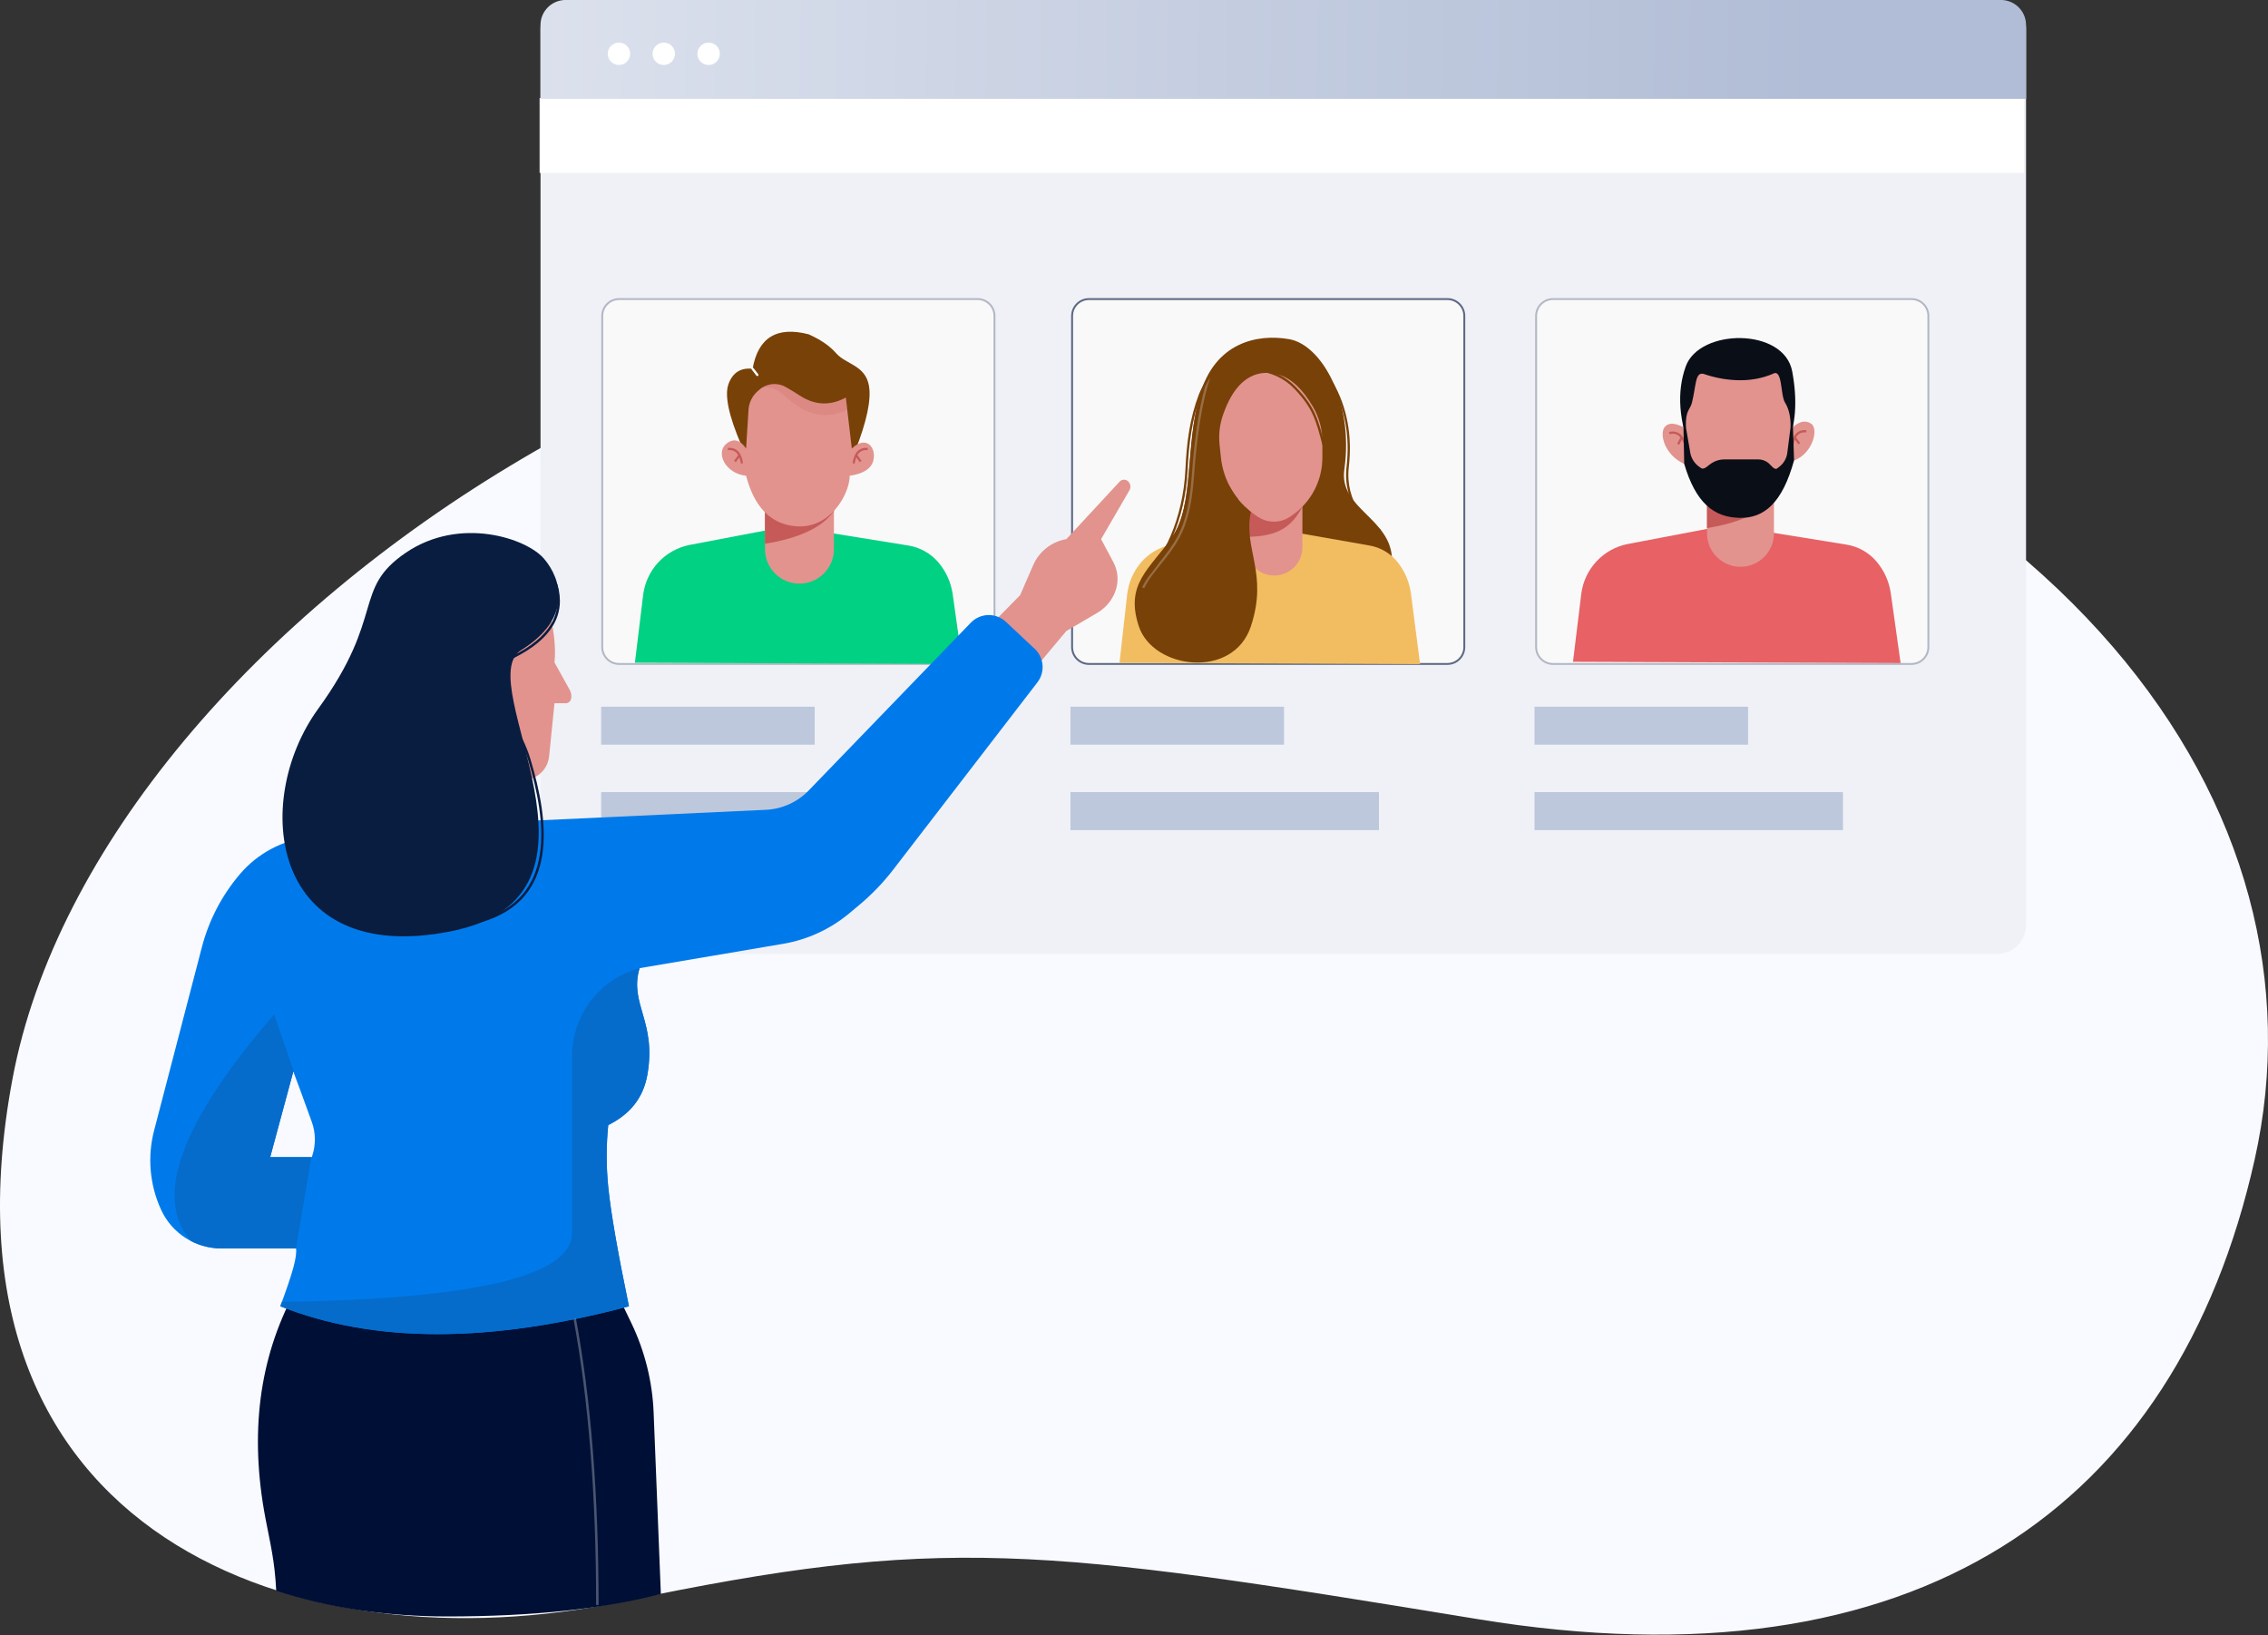 <svg width="1000" height="721" viewBox="0 0 1000 721" fill="none" xmlns="http://www.w3.org/2000/svg">
<rect x="0" y="0" width="1000" height="721" fill="#333333" stroke="none"/>
<path fill-rule="evenodd" clip-rule="evenodd" d="M5.561 475.356C-32.564 677.852 132.779 735.644 274.022 706.131C415.265 676.617 458.197 682.076 651.609 713.809C845.021 745.543 959.636 664.92 994.097 511.292C1028.56 357.665 912.571 189.721 634.989 127.388C357.406 65.056 43.686 272.86 5.561 475.356Z" fill="#F9FAFF"/>
<path d="M880.6 0H251.034C244.011 0 238.318 5.693 238.318 12.716V407.835C238.318 414.858 244.011 420.551 251.034 420.551H880.6C887.622 420.551 893.316 414.858 893.316 407.835V12.716C893.316 5.693 887.622 0 880.6 0Z" fill="#EFF1F6"/>
<path d="M359.219 311.555H265.055V328.295H359.219V311.555Z" fill="#BDC8DD"/>
<path d="M401.07 349.221H265.055V365.961H401.07V349.221Z" fill="#BDC8DD"/>
<path d="M566.148 311.555H471.983V328.295H566.148V311.555Z" fill="#BDC8DD"/>
<path d="M607.998 349.221H471.983V365.961H607.998V349.221Z" fill="#BDC8DD"/>
<path d="M770.751 311.555H676.587V328.295H770.751V311.555Z" fill="#BDC8DD"/>
<path d="M812.602 349.221H676.587V365.961H812.602V349.221Z" fill="#BDC8DD"/>
<path d="M431.042 131.853H272.984C268.875 131.853 265.543 135.184 265.543 139.293V285.261C265.543 289.37 268.875 292.701 272.984 292.701H431.042C435.151 292.701 438.482 289.37 438.482 285.261V139.293C438.482 135.184 435.151 131.853 431.042 131.853Z" fill="#F9F9F9"/>
<path fill-rule="evenodd" clip-rule="evenodd" d="M272.983 132.271C269.106 132.271 265.962 135.414 265.962 139.292V285.26C265.962 289.138 269.106 292.281 272.983 292.281H431.042C434.919 292.281 438.063 289.138 438.063 285.26V139.292C438.063 135.414 434.919 132.271 431.042 132.271H272.983ZM265.124 139.292C265.124 134.951 268.643 131.433 272.983 131.433H431.042C435.382 131.433 438.901 134.951 438.901 139.292V285.26C438.901 289.6 435.382 293.119 431.042 293.119H272.983C268.643 293.119 265.124 289.6 265.124 285.26V139.292Z" fill="#5C6984" fill-opacity="0.436"/>
<path d="M638.202 131.853H480.143C476.034 131.853 472.703 135.184 472.703 139.293V285.261C472.703 289.37 476.034 292.701 480.143 292.701H638.202C642.311 292.701 645.642 289.37 645.642 285.261V139.293C645.642 135.184 642.311 131.853 638.202 131.853Z" fill="#F9F9F9"/>
<path fill-rule="evenodd" clip-rule="evenodd" d="M480.143 132.271C476.265 132.271 473.122 135.414 473.122 139.292V285.26C473.122 289.138 476.265 292.281 480.143 292.281H638.201C642.079 292.281 645.222 289.138 645.222 285.26V139.292C645.222 135.414 642.079 132.271 638.201 132.271H480.143ZM472.284 139.292C472.284 134.951 475.802 131.433 480.143 131.433H638.201C642.542 131.433 646.06 134.951 646.06 139.292V285.26C646.06 289.6 642.542 293.119 638.201 293.119H480.143C475.802 293.119 472.284 289.6 472.284 285.26V139.292Z" fill="#5C6984"/>
<path d="M842.805 131.853H684.747C680.638 131.853 677.307 135.184 677.307 139.293V285.261C677.307 289.37 680.638 292.701 684.747 292.701H842.805C846.914 292.701 850.245 289.37 850.245 285.261V139.293C850.245 135.184 846.914 131.853 842.805 131.853Z" fill="#F9F9F9"/>
<path fill-rule="evenodd" clip-rule="evenodd" d="M684.746 132.271C680.869 132.271 677.725 135.414 677.725 139.292V285.26C677.725 289.138 680.869 292.281 684.746 292.281H842.805C846.682 292.281 849.826 289.138 849.826 285.26V139.292C849.826 135.414 846.682 132.271 842.805 132.271H684.746ZM676.887 139.292C676.887 134.951 680.406 131.433 684.746 131.433H842.805C847.145 131.433 850.664 134.951 850.664 139.292V285.26C850.664 289.6 847.145 293.119 842.805 293.119H684.746C680.406 293.119 676.887 289.6 676.887 285.26V139.292Z" fill="#5C6984" fill-opacity="0.436"/>
<path fill-rule="evenodd" clip-rule="evenodd" d="M752.705 233.16C758.079 232.669 763.482 232.605 768.863 232.967L770.88 233.122L814.16 240.097C819.29 240.924 823.96 243.548 827.336 247.499C830.751 251.497 832.954 256.386 833.687 261.592L838.012 292.319L693.56 291.759L697.198 261.918C697.856 256.525 700.203 251.478 703.903 247.499C707.601 243.523 712.471 240.83 717.806 239.813L752.705 233.16Z" fill="#E76165"/>
<path fill-rule="evenodd" clip-rule="evenodd" d="M752.648 216.394H782.169V235.118C782.169 243.27 775.561 249.879 767.409 249.879C759.257 249.879 752.648 243.27 752.648 235.118V216.394Z" fill="#E2938E"/>
<path fill-rule="evenodd" clip-rule="evenodd" d="M782.169 216.394L782.17 218.833C777.221 225.778 767.381 230.438 752.649 232.814L752.648 216.394H782.169Z" fill="#C65A58"/>
<path fill-rule="evenodd" clip-rule="evenodd" d="M746.035 200.151C740.165 185.665 739.241 172.801 743.264 161.56C749.298 144.698 786.63 144.314 790.222 163.755C792.617 176.715 791.819 187.616 787.827 196.456L767.472 198.666L746.035 200.151Z" fill="#0A0E17"/>
<path fill-rule="evenodd" clip-rule="evenodd" d="M746.028 177.448C745.194 180.865 743.136 180.519 743.323 188.32H742.258C738.278 186.296 735.506 186.296 733.942 188.32C731.595 191.356 733.942 200.623 742.627 204.527C747.606 220.024 755.623 227.954 766.678 228.32C777.734 228.685 785.841 220.246 790.998 203.001C799.056 200.151 802.142 189.144 798.548 186.756C796.152 185.164 793.463 185.685 790.479 188.32H789.513C789.588 183.838 788.761 180.214 787.033 177.448C784.925 174.075 786.059 162.28 781.653 164.814C777.212 166.69 772.456 167.628 767.384 167.628C761.945 167.628 756.51 166.69 751.077 164.814C747.391 164.005 747.911 169.737 746.028 177.448Z" fill="#E2938E"/>
<path fill-rule="evenodd" clip-rule="evenodd" d="M792.625 191.809C791.691 192.758 791.032 194.304 790.707 196.525L789.742 196.384C790.081 194.063 790.791 192.284 791.93 191.125C793.089 189.947 794.632 189.471 796.49 189.644L796.399 190.615C794.774 190.463 793.54 190.879 792.625 191.809Z" fill="#C65A58"/>
<path fill-rule="evenodd" clip-rule="evenodd" d="M792.94 195.918L790.948 193.174L791.737 192.602L793.729 195.346L792.94 195.918Z" fill="#C65A58"/>
<path fill-rule="evenodd" clip-rule="evenodd" d="M740.038 191.991C741.109 192.783 742.002 194.206 742.671 196.349L743.602 196.059C742.903 193.82 741.924 192.173 740.618 191.207C739.289 190.225 737.69 189.996 735.883 190.458L736.124 191.403C737.705 190.999 738.989 191.216 740.038 191.991Z" fill="#C65A58"/>
<path fill-rule="evenodd" clip-rule="evenodd" d="M740.371 196.099L741.909 193.078L741.04 192.635L739.502 195.657L740.371 196.099Z" fill="#C65A58"/>
<path fill-rule="evenodd" clip-rule="evenodd" d="M745.314 199.843C745.817 202.263 747.226 204.399 749.253 205.814L750.024 206.352C751.431 207.334 753.276 205.011 754.751 204.152L754.873 204.079C756.483 203.07 758.345 202.535 760.245 202.535H775.304C776.837 202.535 778.325 203.04 779.539 203.97L779.678 204.079C780.802 204.985 782.4 207.402 783.549 206.527L784.485 205.814C786.344 204.398 787.599 202.331 787.998 200.028L790.326 181.84L791.036 202.983L790.998 203.001C785.892 221.654 777.896 228.499 767.009 228.328L766.678 228.32C755.622 227.954 747.605 221.62 742.627 204.527L742.595 204.513L742.238 186.259C742.215 185.073 742.263 183.887 742.382 182.707L745.314 199.843Z" fill="#0A0E17"/>
<path fill-rule="evenodd" clip-rule="evenodd" d="M529.041 174.143C522.396 197.318 526.661 222.543 516.824 236.736C510.265 246.198 523.687 257.956 557.09 272.012C564.894 248.556 542.188 236.221 545.658 220.109H571.351C564.011 243.488 564.011 260.237 571.351 270.358C578.691 280.478 592.829 272.724 613.765 247.095C613.765 228.449 590.252 224.435 592.743 206.99C597.023 177.023 582.654 152.042 568.494 149.539C554.334 147.037 535.686 150.969 529.041 174.143Z" fill="#784108"/>
<path fill-rule="evenodd" clip-rule="evenodd" d="M547.87 233.625C552.8 233.135 557.756 233.071 562.694 233.432L564.544 233.588L603.883 240.499C608.814 241.365 613.251 244.024 616.34 247.965C619.479 251.972 621.481 256.751 622.133 261.799L626.134 292.785L493.607 292.225L496.979 262.082C497.562 256.871 499.692 251.954 503.096 247.965C506.481 243.997 511.089 241.268 516.196 240.207L547.87 233.625Z" fill="#F2BD61"/>
<path fill-rule="evenodd" clip-rule="evenodd" d="M549.386 220.239H574.258V241.289C574.258 248.157 568.69 253.725 561.822 253.725C554.954 253.725 549.386 248.157 549.386 241.289V220.239Z" fill="#E2938E"/>
<path fill-rule="evenodd" clip-rule="evenodd" d="M574.258 220.239L574.258 222.679C574.242 222.701 574.271 223.425 574.258 223.449C569.766 231.745 564.075 236.659 549.387 236.659L549.386 220.239H574.258Z" fill="#C65A58"/>
<path fill-rule="evenodd" clip-rule="evenodd" d="M537.722 195.929L538.295 201.519C538.827 206.702 540.499 211.703 543.193 216.163C545.886 220.623 549.532 224.432 553.869 227.319L554.66 227.846C558.965 230.711 564.577 230.677 568.847 227.761L569.587 227.255C573.741 224.418 577.138 220.611 579.486 216.163C581.834 211.715 583.061 206.761 583.061 201.732V194.607C583.061 189.274 581.65 184.037 578.972 179.426C574.513 171.748 569.59 167.045 564.203 165.316C560.947 164.271 553.859 162.789 547.283 169.066C544.059 172.143 541.376 176.766 539.235 182.936C537.788 187.105 537.272 191.539 537.722 195.929Z" fill="#E2938E"/>
<path fill-rule="evenodd" clip-rule="evenodd" d="M570.823 171.508C566.27 166.706 560.369 163.997 553.084 163.397L553.167 162.4C560.67 163.019 566.809 165.821 571.548 170.82C575.68 175.179 578.098 178.678 579.875 182.635C581.63 186.541 582.753 190.878 584.305 196.872L584.346 197.028L583.378 197.279L583.356 197.193C581.787 191.138 580.683 186.873 578.963 183.045C577.243 179.215 574.898 175.808 570.823 171.508Z" fill="#784108"/>
<path fill-rule="evenodd" clip-rule="evenodd" d="M529.041 174.144C522.396 197.318 526.661 222.543 516.823 236.736C506.986 250.929 495.857 257.256 502.153 276.168C508.449 295.08 543.715 299.623 551.519 276.168C559.323 252.712 548.049 241.827 551.519 225.715C547.277 221.953 544.342 218.512 542.714 215.391C541.974 213.972 541.352 213.528 541.169 213.1C535.782 200.486 531.74 187.501 529.041 174.144Z" fill="#784108"/>
<path opacity="0.237" fill-rule="evenodd" clip-rule="evenodd" d="M525.448 210.031C526.807 190.984 529.206 176.346 532.659 166.143L533.606 166.463C530.194 176.547 527.802 191.085 526.445 210.102C525.6 221.945 523.663 230.287 520.13 236.895C517.634 241.561 514.586 245.341 511.74 248.865L511.715 248.896C508.868 252.421 506.239 255.675 504.485 259.345L503.583 258.913C505.388 255.138 508.079 251.806 510.896 248.319L510.962 248.237C513.813 244.707 516.803 240.995 519.248 236.423C522.686 229.993 524.607 221.81 525.448 210.031Z" fill="white"/>
<path fill-rule="evenodd" clip-rule="evenodd" d="M528.574 173.965C529.409 171.775 531.134 168.487 533.728 164.119L534.588 164.63C531.997 168.993 530.311 172.217 529.508 174.321C525.529 184.752 524.205 195.435 523.675 206.888C522.629 229.494 513.594 246.863 504.393 256.365L503.675 255.669C512.7 246.35 521.641 229.215 522.676 206.842C523.208 195.346 524.539 184.54 528.574 173.965Z" fill="#784108"/>
<path fill-rule="evenodd" clip-rule="evenodd" d="M593.71 205.891C595.285 192.07 592.986 179.779 586.83 168.997L587.699 168.501C593.972 179.49 596.3 191.998 594.703 206.005C593.841 213.566 595.932 219.976 598.899 224.802C600.465 227.351 603.749 230.285 608.833 233.597L608.287 234.435C603.175 231.105 599.734 228.071 598.047 225.326C594.983 220.341 592.818 213.709 593.71 205.891Z" fill="#784108"/>
<path d="M339.081 233.563C344.455 233.073 349.858 233.008 355.239 233.37L357.256 233.526L400.536 240.501C405.666 241.328 410.336 243.951 413.712 247.903C417.127 251.9 419.33 256.789 420.063 261.995L424.388 292.722L279.936 292.162L283.574 262.321C284.232 256.928 286.579 251.881 290.278 247.903C293.977 243.926 298.847 241.233 304.182 240.216L339.081 233.563Z" fill="#00D183"/>
<path fill-rule="evenodd" clip-rule="evenodd" d="M326.855 196.198C321.248 183.16 319.379 174.155 321.248 169.183C323.117 164.211 326.646 162.013 331.834 162.589C334.254 148.805 342.502 143.74 356.577 147.394C361.836 149.732 365.88 152.524 368.707 155.771C372.949 160.642 381.623 160.973 383.155 170.175C384.176 176.31 382.161 185.814 377.107 198.688L364.397 205.014L327.493 202.031L326.855 196.198Z" fill="#784108"/>
<path fill-rule="evenodd" clip-rule="evenodd" d="M337.287 222.81H367.694V242.096C367.694 250.493 360.887 257.299 352.49 257.299C344.093 257.299 337.287 250.493 337.287 242.096V222.81Z" fill="#E2938E"/>
<path fill-rule="evenodd" clip-rule="evenodd" d="M367.694 222.81L367.694 225.322C362.597 232.476 352.462 237.276 337.287 239.722L337.287 222.81H367.694Z" fill="#C65A58"/>
<path fill-rule="evenodd" clip-rule="evenodd" d="M334.809 171.804L334.093 172.428C331.699 174.516 330.24 177.475 330.04 180.645L328.965 197.73C326.239 193.764 323.302 193.097 320.157 195.727C315.439 199.673 319.86 208.802 328.965 209.746C332.521 223.348 339.592 230.745 350.179 231.939C366.059 233.729 374.649 217.627 374.649 209.746C380.61 208.891 384.079 206.675 385.055 203.097C386.52 197.73 382.251 191.472 375.575 197.73L372.941 175.268C366.032 179.007 359.265 178.718 352.64 174.399C350.233 172.83 348.112 171.546 346.278 170.547C342.568 168.526 337.993 169.028 334.809 171.804Z" fill="#E2938E"/>
<path opacity="0.2" fill-rule="evenodd" clip-rule="evenodd" d="M335.523 171.235C338.652 168.968 342.836 168.672 346.276 170.545C348.111 171.545 350.232 172.829 352.639 174.398C359.167 178.654 365.833 178.997 372.636 175.43L372.94 175.267L373.57 180.637C361.597 186.181 353.106 180.867 346.509 174.971L345.903 174.422C342.299 171.129 338.894 170.046 335.69 171.174L335.523 171.235Z" fill="#C65A58"/>
<path fill-rule="evenodd" clip-rule="evenodd" d="M378.779 199.635C377.845 200.584 377.185 202.13 376.86 204.351L375.896 204.21C376.235 201.889 376.944 200.11 378.084 198.951C379.242 197.773 380.786 197.297 382.643 197.47L382.553 198.441C380.928 198.289 379.694 198.705 378.779 199.635Z" fill="#C65A58"/>
<path fill-rule="evenodd" clip-rule="evenodd" d="M379.093 203.745L377.102 201.001L377.891 200.428L379.883 203.172L379.093 203.745Z" fill="#C65A58"/>
<path fill-rule="evenodd" clip-rule="evenodd" d="M324.749 199.635C325.683 200.584 326.343 202.13 326.668 204.351L327.633 204.21C327.293 201.889 326.584 200.11 325.445 198.951C324.286 197.773 322.742 197.297 320.885 197.47L320.976 198.441C322.6 198.289 323.835 198.705 324.749 199.635Z" fill="#C65A58"/>
<path fill-rule="evenodd" clip-rule="evenodd" d="M324.435 203.745L326.427 201.001L325.638 200.428L323.646 203.172L324.435 203.745Z" fill="#C65A58"/>
<path fill-rule="evenodd" clip-rule="evenodd" d="M331.521 162.181C331.746 162.008 332.069 162.05 332.243 162.275L334.32 164.973C334.494 165.198 334.452 165.522 334.227 165.695C334.001 165.869 333.678 165.827 333.504 165.601L331.427 162.903C331.253 162.678 331.295 162.355 331.521 162.181Z" fill="white"/>
<path fill-rule="evenodd" clip-rule="evenodd" d="M237.917 43.227H892.416V76.217H237.917V43.227Z" fill="white"/>
<path fill-rule="evenodd" clip-rule="evenodd" d="M882.268 0C888.369 0 893.315 4.945 893.315 11.044V43.564H238.317V11.044C238.317 4.945 243.264 0 249.365 0H882.268Z" fill="url(#paint0_linear)"/>
<path d="M272.907 28.653C275.636 28.653 277.849 26.441 277.849 23.713C277.849 20.984 275.636 18.773 272.907 18.773C270.178 18.773 267.966 20.984 267.966 23.713C267.966 26.441 270.178 28.653 272.907 28.653Z" fill="white"/>
<path d="M292.673 28.653C295.402 28.653 297.615 26.441 297.615 23.713C297.615 20.984 295.402 18.773 292.673 18.773C289.944 18.773 287.732 20.984 287.732 23.713C287.732 26.441 289.944 28.653 292.673 28.653Z" fill="white"/>
<path d="M312.44 28.653C315.169 28.653 317.381 26.441 317.381 23.713C317.381 20.984 315.169 18.773 312.44 18.773C309.711 18.773 307.499 20.984 307.499 23.713C307.499 26.441 309.711 28.653 312.44 28.653Z" fill="white"/>
<path fill-rule="evenodd" clip-rule="evenodd" d="M129.711 569.968C114.204 599.022 109.977 632.131 117.029 669.295C119.186 680.661 121.125 687.874 121.792 701.322C145.047 708.857 170.185 712.625 197.207 712.625C234.683 712.625 266.075 709.316 291.383 702.698L288.199 622.751C287.654 609.062 284.311 595.63 278.375 583.283L271.973 569.968H129.711Z" fill="#000F36"/>
<path fill-rule="evenodd" clip-rule="evenodd" d="M436.112 276.283L449.79 262.374L455.556 249.132C458.184 243.095 463.679 238.79 470.169 237.683L493.673 212.321C494.651 211.265 496.296 211.193 497.362 212.159C498.485 213.175 498.744 214.838 497.984 216.148L485.496 237.683L490.92 247.87C492.954 251.691 493.316 256.183 491.919 260.28C490.506 264.423 487.653 267.92 483.878 270.136L470.169 278.182L456.648 294.301L436.112 276.283Z" fill="#E2938E"/>
<path fill-rule="evenodd" clip-rule="evenodd" d="M443.531 274.137L456.223 286.039C460.365 289.924 460.882 296.318 457.417 300.817L393.936 383.266C389.457 389.084 384.352 394.392 378.714 399.096L374.437 402.663C366.08 409.634 356.025 414.266 345.295 416.086L281.996 426.824C277.312 442.714 289.628 450.252 285.415 473.933C283.652 483.842 277.908 491.195 268.183 495.991C267.268 505.025 267.268 514.116 268.183 523.264C269.297 534.392 272.339 551.932 277.312 575.882C216.075 592.257 164.836 592.257 123.594 575.882C126.402 568.291 128.324 562.588 129.36 558.772C130.396 554.957 130.784 552.154 130.523 550.365H97.556C86.172 550.365 75.828 543.743 71.062 533.406C66.006 522.44 64.907 510.06 67.952 498.375L89.011 417.559C92.111 405.664 97.871 394.627 105.857 385.282C113.656 376.156 124.625 370.327 136.553 368.971L175.428 364.552L337.692 357.008C344.846 356.675 351.604 353.621 356.581 348.471L428.05 274.517C432.24 270.182 439.133 270.013 443.531 274.137ZM129.36 472.269L119.133 510.127H137.469L137.645 509.624C139.289 504.737 139.23 499.431 137.465 494.575L129.36 472.269Z" fill="#007AEB"/>
<path fill-rule="evenodd" clip-rule="evenodd" d="M281.996 426.824C277.311 442.714 289.628 450.252 285.415 473.933C283.651 483.842 277.908 491.195 268.183 495.991C267.268 505.025 267.268 514.116 268.183 523.264L268.326 524.63C269.543 535.806 272.538 552.89 277.312 575.882C216.075 592.257 164.836 592.257 123.593 575.882L124.316 573.917C209.583 572.68 252.216 562.534 252.216 543.48C252.216 517.506 252.216 491.531 252.216 465.556C252.216 447.388 264.438 431.492 281.996 426.824Z" fill="#056CCB"/>
<path fill-rule="evenodd" clip-rule="evenodd" d="M132.265 480.265L129.36 472.269L119.133 510.127L137.332 510.126L130.523 550.364H97.556C92.73 550.364 88.09 549.174 83.983 547.015L83.984 546.892C67.566 527.784 79.873 494.543 120.905 447.167L132.265 480.265Z" fill="#056CCB"/>
<path fill-rule="evenodd" clip-rule="evenodd" d="M241.475 266.701C244.202 276.835 245.205 285.28 244.484 292.037L251.216 304.182C251.862 305.347 252.076 306.703 251.818 308.011C251.587 309.187 250.556 310.035 249.357 310.035H244.484L242.115 333.437C241.785 336.702 240.087 339.674 237.443 341.617C234.774 343.578 231.46 344.453 228.171 344.066L216.556 342.697L220.58 381.858H175.428V286.483L204.169 266.701H241.475Z" fill="#E2938E"/>
<path fill-rule="evenodd" clip-rule="evenodd" d="M239.85 246.29C247.589 255.33 252.586 272.479 229.81 286.591C207.035 300.704 278.218 394.697 198.843 410.565C119.469 426.434 110.438 353.611 140.291 312.482C170.143 271.352 155.253 259.74 179.001 243.626C202.749 227.512 232.11 237.25 239.85 246.29Z" fill="#091D40"/>
<path fill-rule="evenodd" clip-rule="evenodd" d="M242.927 275.209C245.992 270.052 246.607 264.31 244.737 257.939L245.772 257.636C247.717 264.262 247.088 270.318 243.854 275.76C240.631 281.182 234.852 285.941 226.594 290.067C220.451 293.136 217.482 295.773 216.447 298.328C215.432 300.832 216.217 303.427 218.122 306.637C219.07 308.235 220.272 309.949 221.619 311.845C221.739 312.013 221.859 312.182 221.981 312.353C223.226 314.103 224.576 316.002 225.93 318.078C228.904 322.639 231.907 328.071 233.918 334.776C237.903 348.067 241.197 363.544 239.083 376.947C238.024 383.659 235.606 389.871 231.223 395.026C226.839 400.182 220.517 404.246 211.709 406.707L211.418 405.669C220.053 403.256 226.177 399.296 230.402 394.327C234.628 389.357 236.982 383.343 238.018 376.779C240.092 363.629 236.863 348.351 232.885 335.086C230.914 328.513 227.968 323.176 225.027 318.667C223.685 316.61 222.347 314.729 221.101 312.976C220.98 312.806 220.859 312.637 220.74 312.469C219.397 310.579 218.168 308.83 217.194 307.188C215.255 303.919 214.231 300.925 215.447 297.923C216.643 294.971 219.945 292.183 226.112 289.102C234.27 285.026 239.849 280.386 242.927 275.209Z" fill="#091D40"/>
<path opacity="0.3" fill-rule="evenodd" clip-rule="evenodd" d="M262.844 707.555C262.844 659.328 259.525 617.317 252.891 581.518L253.952 581.321C260.6 617.202 263.922 659.281 263.922 707.555H262.844Z" fill="#F9F9F9"/>
<defs>
<linearGradient id="paint0_linear" x1="-235.18" y1="21.755" x2="799.48" y2="35.76" gradientUnits="userSpaceOnUse">
<stop stop-color="white"/>
<stop offset="1" stop-color="#B1BDD6"/>
</linearGradient>
</defs>
</svg>
